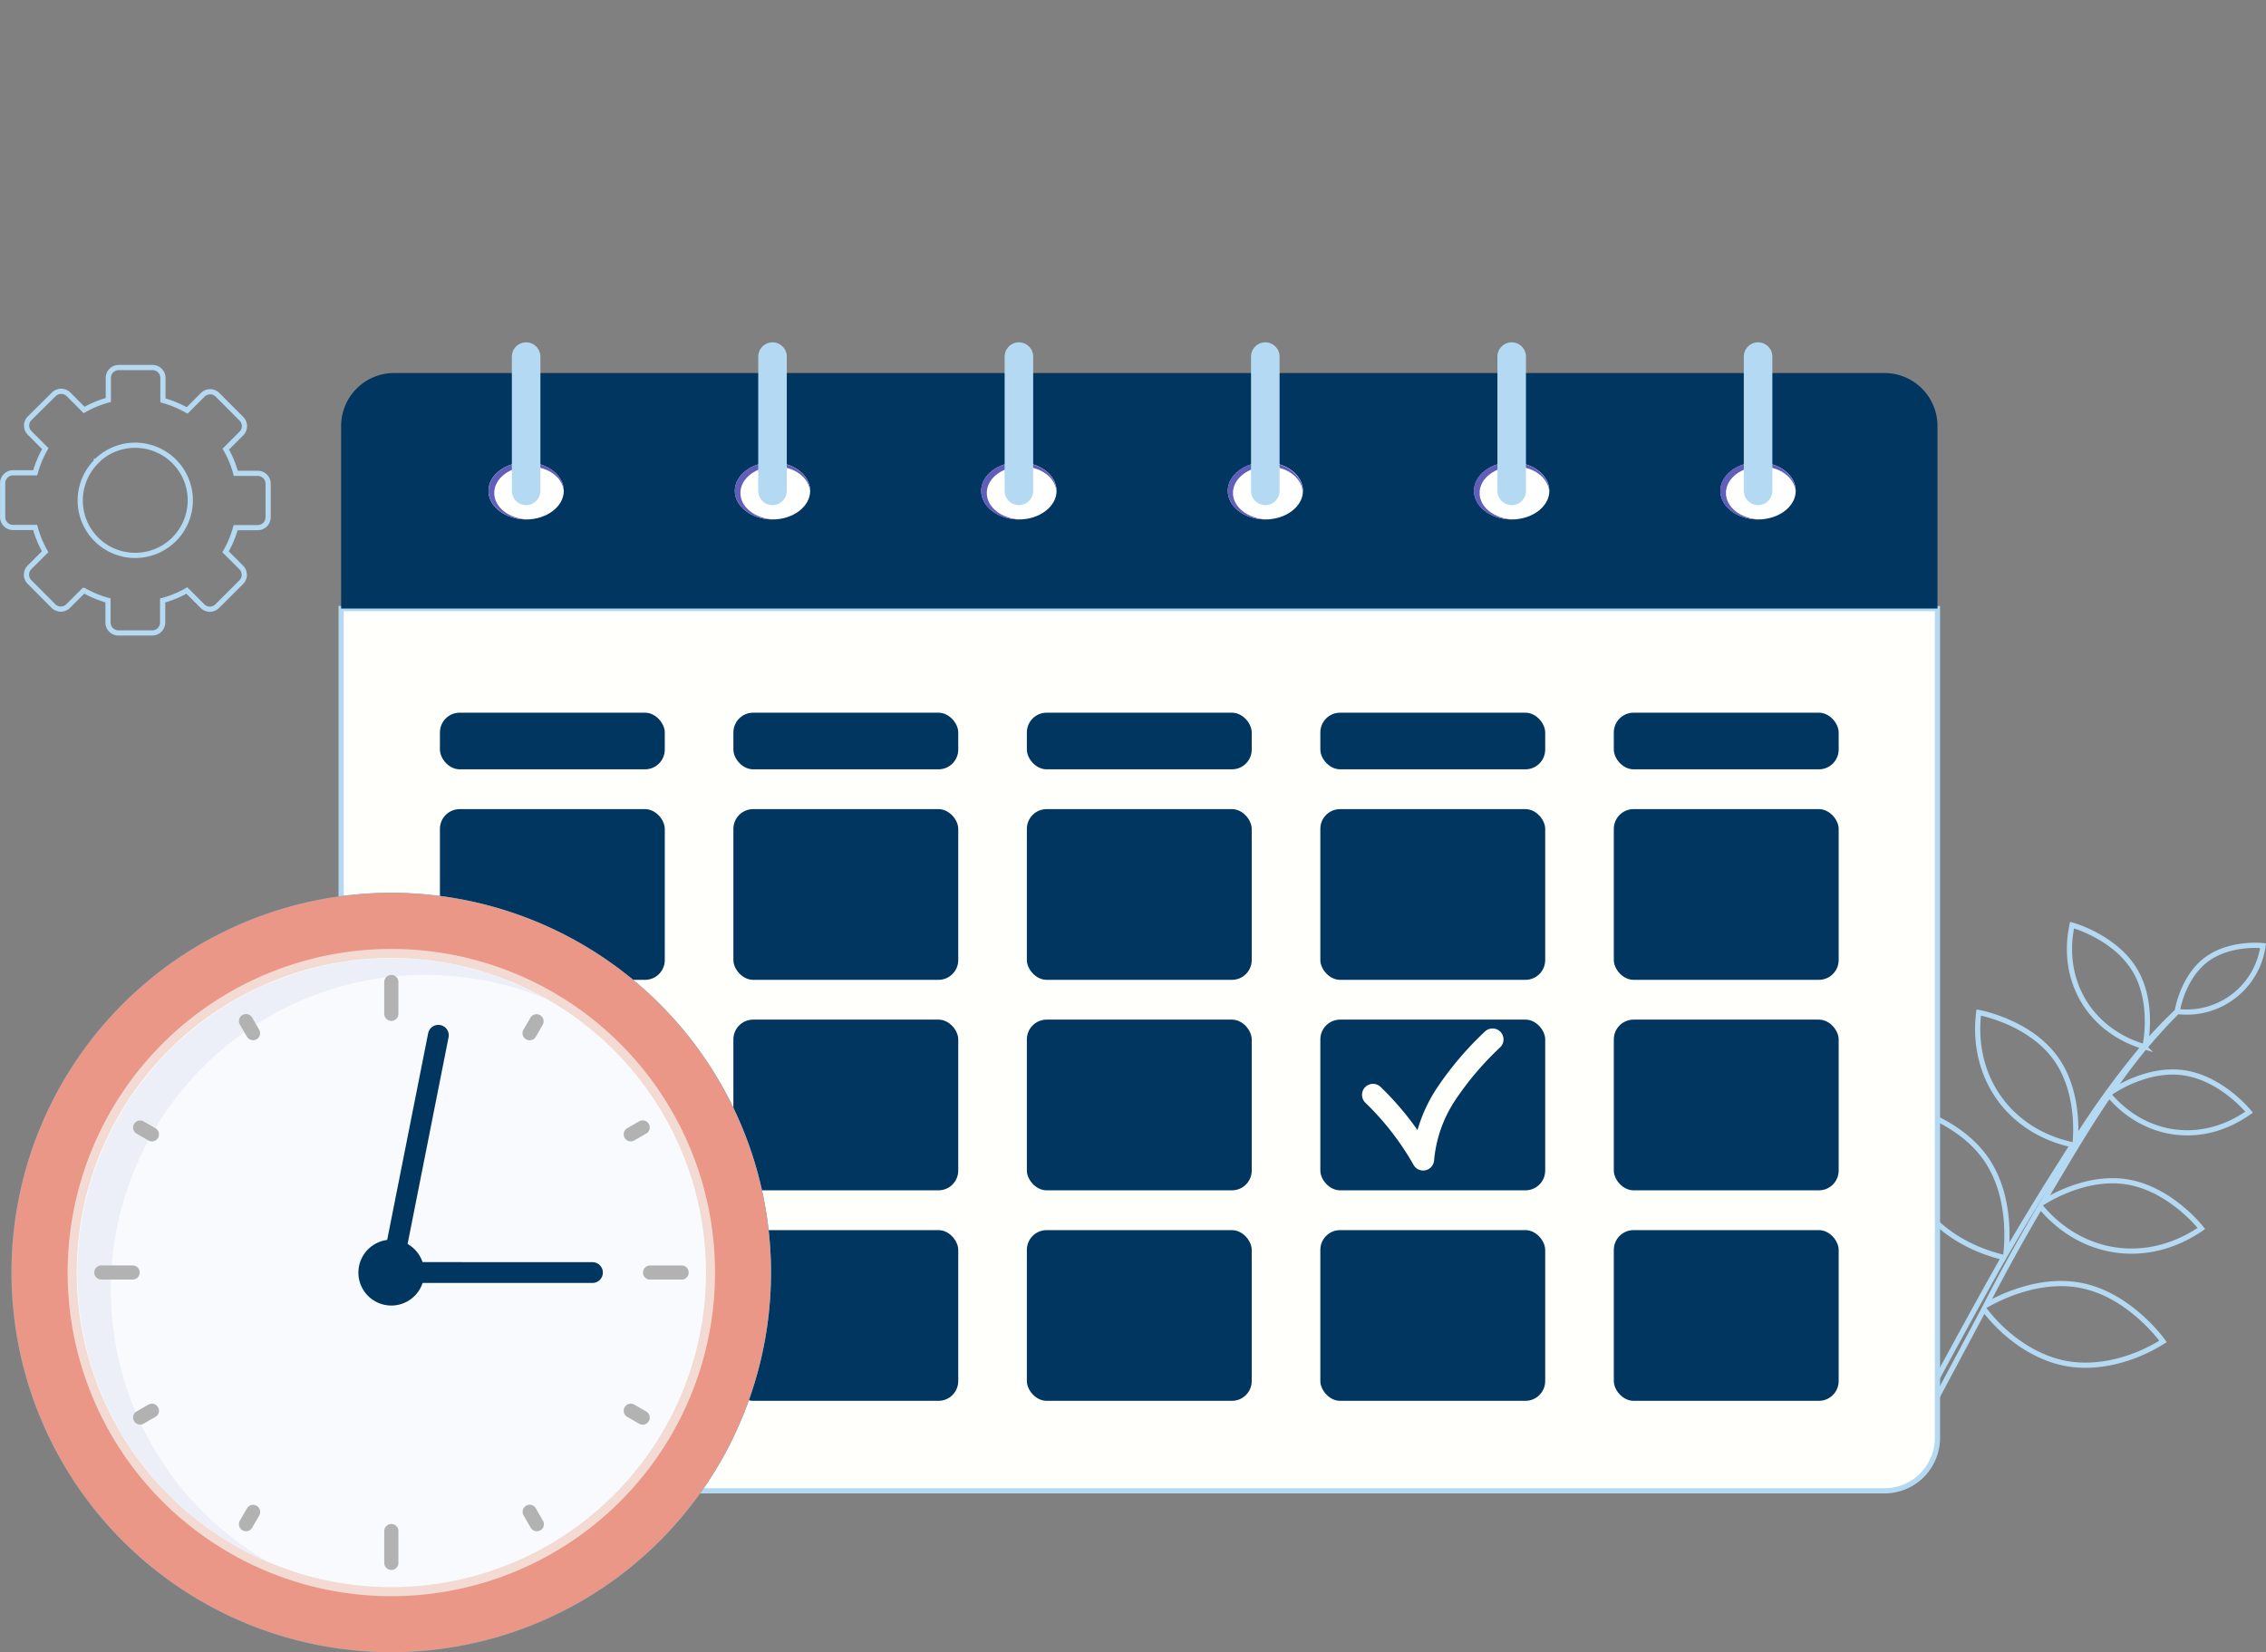 <svg xmlns="http://www.w3.org/2000/svg" viewBox="0 0 435.56 317.63"><rect x="0" y="0" width="435.56" height="317.63" fill="#808080" stroke="none"/><path d="M405.4,210.54c7.05,8.26,18,9.62,26.91,3.28,0,0-5.31-6.64-12.79-7.6-6.22-.79-12,2.6-13.73,3.75a103.54,103.54,0,0,1,12.74-15.5A14.81,14.81,0,0,0,435,181.81s-6.43-.74-11,2.75c-4.38,3.37-5.43,9.41-5.5,9.87a84.63,84.63,0,0,0-6.14,6.42c.33-1.76,1.33-8.71-2-14.31-3.87-6.47-12.08-8.68-12.08-8.68-2.26,10.67,3.4,20.21,13.79,23.35a164.25,164.25,0,0,0-13.16,18.11c.2-2.53.38-10.1-3.8-15.89-5.11-7.05-14.77-8.77-14.77-8.77-1.52,12.44,5.87,22.83,18.06,25.44-.95,1.49-1.9,3-2.83,4.46-3.43,5.41-6.78,10.91-10,16.48.3-2.63.87-11.34-3.74-18.1-5.49-8.05-16.26-10.27-16.26-10.27-1,6.31,0,13.54,3.64,18.88s9.81,8.75,15.94,10.2c-3.39,5.9-14.83,26.72-17.83,32.8l1.54.75c1.38-2.95,11-20.71,12.49-23.62,3.69,4.87,9.14,9,15.15,10.34,6.51,1.41,13.71-.62,19.27-4.12,0,0-6.35-9-15.92-10.79-8.09-1.52-15.9,2.55-18.13,3.85,3.31-6.45,6.83-12.79,10.48-19,8,9.61,20.63,11.33,30.94,4.22,0,0-6-7.77-14.62-9-7.09-1-13.73,2.68-15.86,4,1.2-2,2.41-4.1,3.64-6.13C399.18,220.18,402.17,215.28,405.4,210.54Z" fill="none" stroke="#b4d9f3" stroke-miterlimit="10"/><path d="M.51,92.91v6.5a2,2,0,0,0,2,2H6.76a19.42,19.42,0,0,0,1.92,4.66l-3,3a2,2,0,0,0,0,2.84l4.59,4.6a2,2,0,0,0,2.84,0l3-3a20.2,20.2,0,0,0,4.65,1.92v4.26a2,2,0,0,0,2,2h6.5a2,2,0,0,0,2-2v-4.24a20.27,20.27,0,0,0,4.66-1.92l3,3a2,2,0,0,0,2.84,0l4.6-4.59a2,2,0,0,0,0-2.85l-3-3a20,20,0,0,0,1.93-4.65h4.25a2,2,0,0,0,2-2V93a2,2,0,0,0-2-2H45.32a19.35,19.35,0,0,0-1.92-4.65l3-3a2,2,0,0,0,0-2.84l-4.59-4.6a2,2,0,0,0-2.84,0l-3,3a20.23,20.23,0,0,0-4.65-1.93V72.66a2,2,0,0,0-2-2h-6.5a2,2,0,0,0-2,2V76.9a19.94,19.94,0,0,0-4.65,1.92l-3-3a2,2,0,0,0-2.83,0L5.71,80.4a2,2,0,0,0,0,2.85l3,3A20,20,0,0,0,6.77,90.9H2.52A2,2,0,0,0,.51,92.91Zm18-4.22a10.59,10.59,0,1,1,0,15A10.59,10.59,0,0,1,18.56,88.69Z" fill="none" stroke="#b4d9f3" stroke-miterlimit="10"/><path d="M65.57,117H372.41a0,0,0,0,1,0,0V276.44a10.18,10.18,0,0,1-10.18,10.18H75.75a10.18,10.18,0,0,1-10.18-10.18V117A0,0,0,0,1,65.57,117Z" fill="#fffffc" stroke="#b4d9f3" stroke-miterlimit="10"/><path d="M75.75,71.72H362.24A10.18,10.18,0,0,1,372.41,81.9V117a0,0,0,0,1,0,0H65.57a0,0,0,0,1,0,0V81.9A10.18,10.18,0,0,1,75.75,71.72Z" fill="#00365f"/><rect x="84.56" y="236.5" width="43.22" height="32.82" rx="3.8" fill="#00365f"/><rect x="140.97" y="236.5" width="43.22" height="32.82" rx="3.8" fill="#00365f"/><rect x="197.38" y="236.5" width="43.22" height="32.82" rx="3.8" fill="#00365f"/><rect x="253.79" y="236.5" width="43.22" height="32.82" rx="3.8" fill="#00365f"/><rect x="310.2" y="236.5" width="43.22" height="32.82" rx="3.8" fill="#00365f"/><rect x="84.56" y="196.03" width="43.22" height="32.82" rx="3.8" fill="#00365f"/><rect x="140.97" y="196.03" width="43.22" height="32.82" rx="3.8" fill="#00365f"/><rect x="197.38" y="196.03" width="43.22" height="32.82" rx="3.8" fill="#00365f"/><rect x="253.79" y="196.03" width="43.22" height="32.82" rx="3.8" fill="#00365f"/><rect x="310.2" y="196.03" width="43.22" height="32.82" rx="3.8" fill="#00365f"/><rect x="84.56" y="155.56" width="43.22" height="32.82" rx="3.8" fill="#00365f"/><rect x="140.97" y="155.56" width="43.22" height="32.82" rx="3.8" fill="#00365f"/><rect x="197.38" y="155.56" width="43.22" height="32.82" rx="3.8" fill="#00365f"/><rect x="253.79" y="155.56" width="43.22" height="32.82" rx="3.8" fill="#00365f"/><rect x="310.2" y="155.56" width="43.22" height="32.82" rx="3.8" fill="#00365f"/><rect x="84.56" y="137.02" width="43.22" height="10.89" rx="3.8" fill="#00365f"/><rect x="140.97" y="137.02" width="43.22" height="10.89" rx="3.8" fill="#00365f"/><rect x="197.38" y="137.02" width="43.22" height="10.89" rx="3.8" fill="#00365f"/><rect x="253.79" y="137.02" width="43.22" height="10.89" rx="3.8" fill="#00365f"/><rect x="310.2" y="137.02" width="43.22" height="10.89" rx="3.8" fill="#00365f"/><path d="M108.37,94.37c0,3-3.24,5.5-7.24,5.5s-7.24-2.46-7.24-5.5,3.24-5.5,7.24-5.5S108.37,91.33,108.37,94.37Z" fill="#fff"/><path d="M95,94.78c0-2.82,3-5.1,6.71-5.1s6.53,2.18,6.68,4.89c0-.07,0-.13,0-.2,0-3-3.24-5.5-7.24-5.5s-7.24,2.46-7.24,5.5,3.24,5.5,7.24,5.5l.27,0C97.82,99.74,95,97.52,95,94.78Z" fill="#605dbb"/><path d="M155.73,94.37c0,3-3.24,5.5-7.24,5.5s-7.24-2.46-7.24-5.5,3.24-5.5,7.24-5.5S155.73,91.33,155.73,94.37Z" fill="#fff"/><path d="M142.32,94.78c0-2.82,3-5.1,6.71-5.1s6.53,2.18,6.68,4.89c0-.07,0-.13,0-.2,0-3-3.24-5.5-7.24-5.5s-7.24,2.46-7.24,5.5,3.24,5.5,7.24,5.5l.27,0C145.18,99.74,142.32,97.52,142.32,94.78Z" fill="#605dbb"/><path d="M203.09,94.37c0,3-3.24,5.5-7.24,5.5s-7.24-2.46-7.24-5.5,3.24-5.5,7.24-5.5S203.09,91.33,203.09,94.37Z" fill="#fff"/><path d="M189.68,94.78c0-2.82,3-5.1,6.7-5.1s6.54,2.18,6.68,4.89a1.38,1.38,0,0,0,0-.2c0-3-3.24-5.5-7.24-5.5s-7.24,2.46-7.24,5.5,3.24,5.5,7.24,5.5l.27,0C192.54,99.74,189.68,97.52,189.68,94.78Z" fill="#605dbb"/><path d="M250.45,94.37c0,3-3.24,5.5-7.24,5.5S236,97.41,236,94.37s3.24-5.5,7.24-5.5S250.45,91.33,250.45,94.37Z" fill="#fff"/><path d="M237,94.78c0-2.82,3-5.1,6.7-5.1s6.54,2.18,6.68,4.89a1.38,1.38,0,0,0,0-.2c0-3-3.24-5.5-7.24-5.5S236,91.33,236,94.37s3.24,5.5,7.24,5.5l.27,0C239.9,99.74,237,97.52,237,94.78Z" fill="#605dbb"/><path d="M297.81,94.37c0,3-3.24,5.5-7.24,5.5s-7.24-2.46-7.24-5.5,3.24-5.5,7.24-5.5S297.81,91.33,297.81,94.37Z" fill="#fff"/><path d="M284.4,94.78c0-2.82,3-5.1,6.7-5.1s6.54,2.18,6.68,4.89c0-.07,0-.13,0-.2,0-3-3.24-5.5-7.24-5.5s-7.24,2.46-7.24,5.5,3.24,5.5,7.24,5.5l.26,0C287.26,99.74,284.4,97.52,284.4,94.78Z" fill="#605dbb"/><path d="M345.17,94.37c0,3-3.24,5.5-7.24,5.5s-7.24-2.46-7.24-5.5,3.24-5.5,7.24-5.5S345.17,91.33,345.17,94.37Z" fill="#fff"/><path d="M331.75,94.78c0-2.82,3-5.1,6.71-5.1s6.54,2.18,6.68,4.89c0-.07,0-.13,0-.2,0-3-3.24-5.5-7.24-5.5s-7.24,2.46-7.24,5.5,3.24,5.5,7.24,5.5l.26,0C334.62,99.74,331.75,97.52,331.75,94.78Z" fill="#605dbb"/><line x1="101.13" y1="94.37" x2="101.13" y2="68.56" fill="none" stroke="#b4d9f3" stroke-linecap="round" stroke-miterlimit="10" stroke-width="5.49"/><line x1="148.49" y1="94.37" x2="148.49" y2="68.56" fill="none" stroke="#b4d9f3" stroke-linecap="round" stroke-miterlimit="10" stroke-width="5.49"/><line x1="195.85" y1="94.37" x2="195.85" y2="68.56" fill="none" stroke="#b4d9f3" stroke-linecap="round" stroke-miterlimit="10" stroke-width="5.49"/><line x1="243.21" y1="94.37" x2="243.21" y2="68.56" fill="none" stroke="#b4d9f3" stroke-linecap="round" stroke-miterlimit="10" stroke-width="5.49"/><line x1="290.57" y1="94.37" x2="290.57" y2="68.56" fill="none" stroke="#b4d9f3" stroke-linecap="round" stroke-miterlimit="10" stroke-width="5.49"/><line x1="337.93" y1="94.37" x2="337.93" y2="68.56" fill="none" stroke="#b4d9f3" stroke-linecap="round" stroke-miterlimit="10" stroke-width="5.49"/><path d="M263.91,210.49a55,55,0,0,1,9.64,12.44,27.06,27.06,0,0,1,4.51-12.73,60.51,60.51,0,0,1,8.83-10.36" fill="none" stroke="#fffffc" stroke-linecap="round" stroke-linejoin="round" stroke-width="4.22"/><path d="M148.2,244.65a73,73,0,1,1-73-73A73,73,0,0,1,148.2,244.65Z" fill="#05c4f0"/><path d="M148.2,244.65a73,73,0,1,1-73-73A73,73,0,0,1,148.2,244.65Z" fill="#ea9788"/><path d="M137.44,244.65a62.22,62.22,0,1,1-62.22-62.21A62.22,62.22,0,0,1,137.44,244.65Z" fill="#f3dad2"/><path d="M135.7,244.65a60.48,60.48,0,1,1-60.48-60.47A60.48,60.48,0,0,1,135.7,244.65Z" fill="#f9fafe"/><path d="M21.3,247.92a60.5,60.5,0,0,1,84-55.74A60.48,60.48,0,1,0,51.73,300.4,60.44,60.44,0,0,1,21.3,247.92Z" fill="#eceff7"/><path d="M75.22,196.28a1.36,1.36,0,0,1-1.36-1.36V188.8a1.36,1.36,0,1,1,2.72,0v6.12A1.36,1.36,0,0,1,75.22,196.28Z" fill="#b2b2b2"/><path d="M26.85,244.65A1.36,1.36,0,0,1,25.49,246H19.36a1.36,1.36,0,0,1,0-2.71h6.13A1.35,1.35,0,0,1,26.85,244.65Z" fill="#b2b2b2"/><path d="M75.22,293a1.36,1.36,0,0,1,1.36,1.36v6.12a1.36,1.36,0,0,1-2.72,0v-6.12A1.36,1.36,0,0,1,75.22,293Z" fill="#b2b2b2"/><path d="M123.6,244.66A1.35,1.35,0,0,1,125,243.3h6.13a1.36,1.36,0,0,1,0,2.71H125A1.34,1.34,0,0,1,123.6,244.66Z" fill="#b2b2b2"/><path d="M49.33,199.81a1.37,1.37,0,0,1-1.86-.5L46.11,197a1.36,1.36,0,0,1,2.36-1.36L49.83,198A1.36,1.36,0,0,1,49.33,199.81Z" fill="#b2b2b2"/><path d="M30.38,218.76a1.36,1.36,0,0,1-1.86.5l-2.35-1.36a1.36,1.36,0,0,1,1.35-2.35l2.36,1.36A1.36,1.36,0,0,1,30.38,218.76Z" fill="#b2b2b2"/><path d="M30.37,270.54a1.35,1.35,0,0,1-.49,1.86l-2.36,1.36a1.36,1.36,0,0,1-1.35-2.35l2.35-1.36A1.35,1.35,0,0,1,30.37,270.54Z" fill="#b2b2b2"/><path d="M49.32,289.5a1.36,1.36,0,0,1,.51,1.86l-1.36,2.35a1.36,1.36,0,0,1-2.36-1.36L47.47,290A1.36,1.36,0,0,1,49.32,289.5Z" fill="#b2b2b2"/><path d="M101.11,289.5A1.34,1.34,0,0,1,103,290l1.36,2.36a1.34,1.34,0,0,1-.49,1.85,1.36,1.36,0,0,1-1.86-.49l-1.36-2.36A1.36,1.36,0,0,1,101.11,289.5Z" fill="#b2b2b2"/><path d="M120.07,270.55a1.35,1.35,0,0,1,1.85-.5l2.36,1.36a1.36,1.36,0,0,1-1.36,2.35l-2.36-1.36A1.34,1.34,0,0,1,120.07,270.55Z" fill="#b2b2b2"/><path d="M120.07,218.77a1.36,1.36,0,0,1,.49-1.86l2.36-1.36a1.36,1.36,0,0,1,1.36,2.35l-2.36,1.36A1.35,1.35,0,0,1,120.07,218.77Z" fill="#b2b2b2"/><path d="M101.11,199.81a1.36,1.36,0,0,1-.5-1.85L102,195.6a1.36,1.36,0,0,1,2.35,1.36L103,199.31A1.36,1.36,0,0,1,101.11,199.81Z" fill="#b2b2b2"/><line x1="75.22" y1="244.65" x2="113.88" y2="244.66" fill="none" stroke="#00365f" stroke-linecap="round" stroke-linejoin="round" stroke-width="4"/><line x1="75.22" y1="244.65" x2="84.26" y2="199.04" fill="none" stroke="#00365f" stroke-linecap="round" stroke-linejoin="round" stroke-width="4"/><path d="M68.89,244.65A6.33,6.33,0,1,1,75.22,251,6.33,6.33,0,0,1,68.89,244.65Z" fill="#00365f"/><g opacity="0"><path d="M196.54,5h13.77a2.53,2.53,0,0,0,2.5-2.5,2.55,2.55,0,0,0-2.5-2.5H196.54A2.53,2.53,0,0,0,194,2.5a2.55,2.55,0,0,0,2.5,2.5Z" fill="#231f20"/></g></svg>